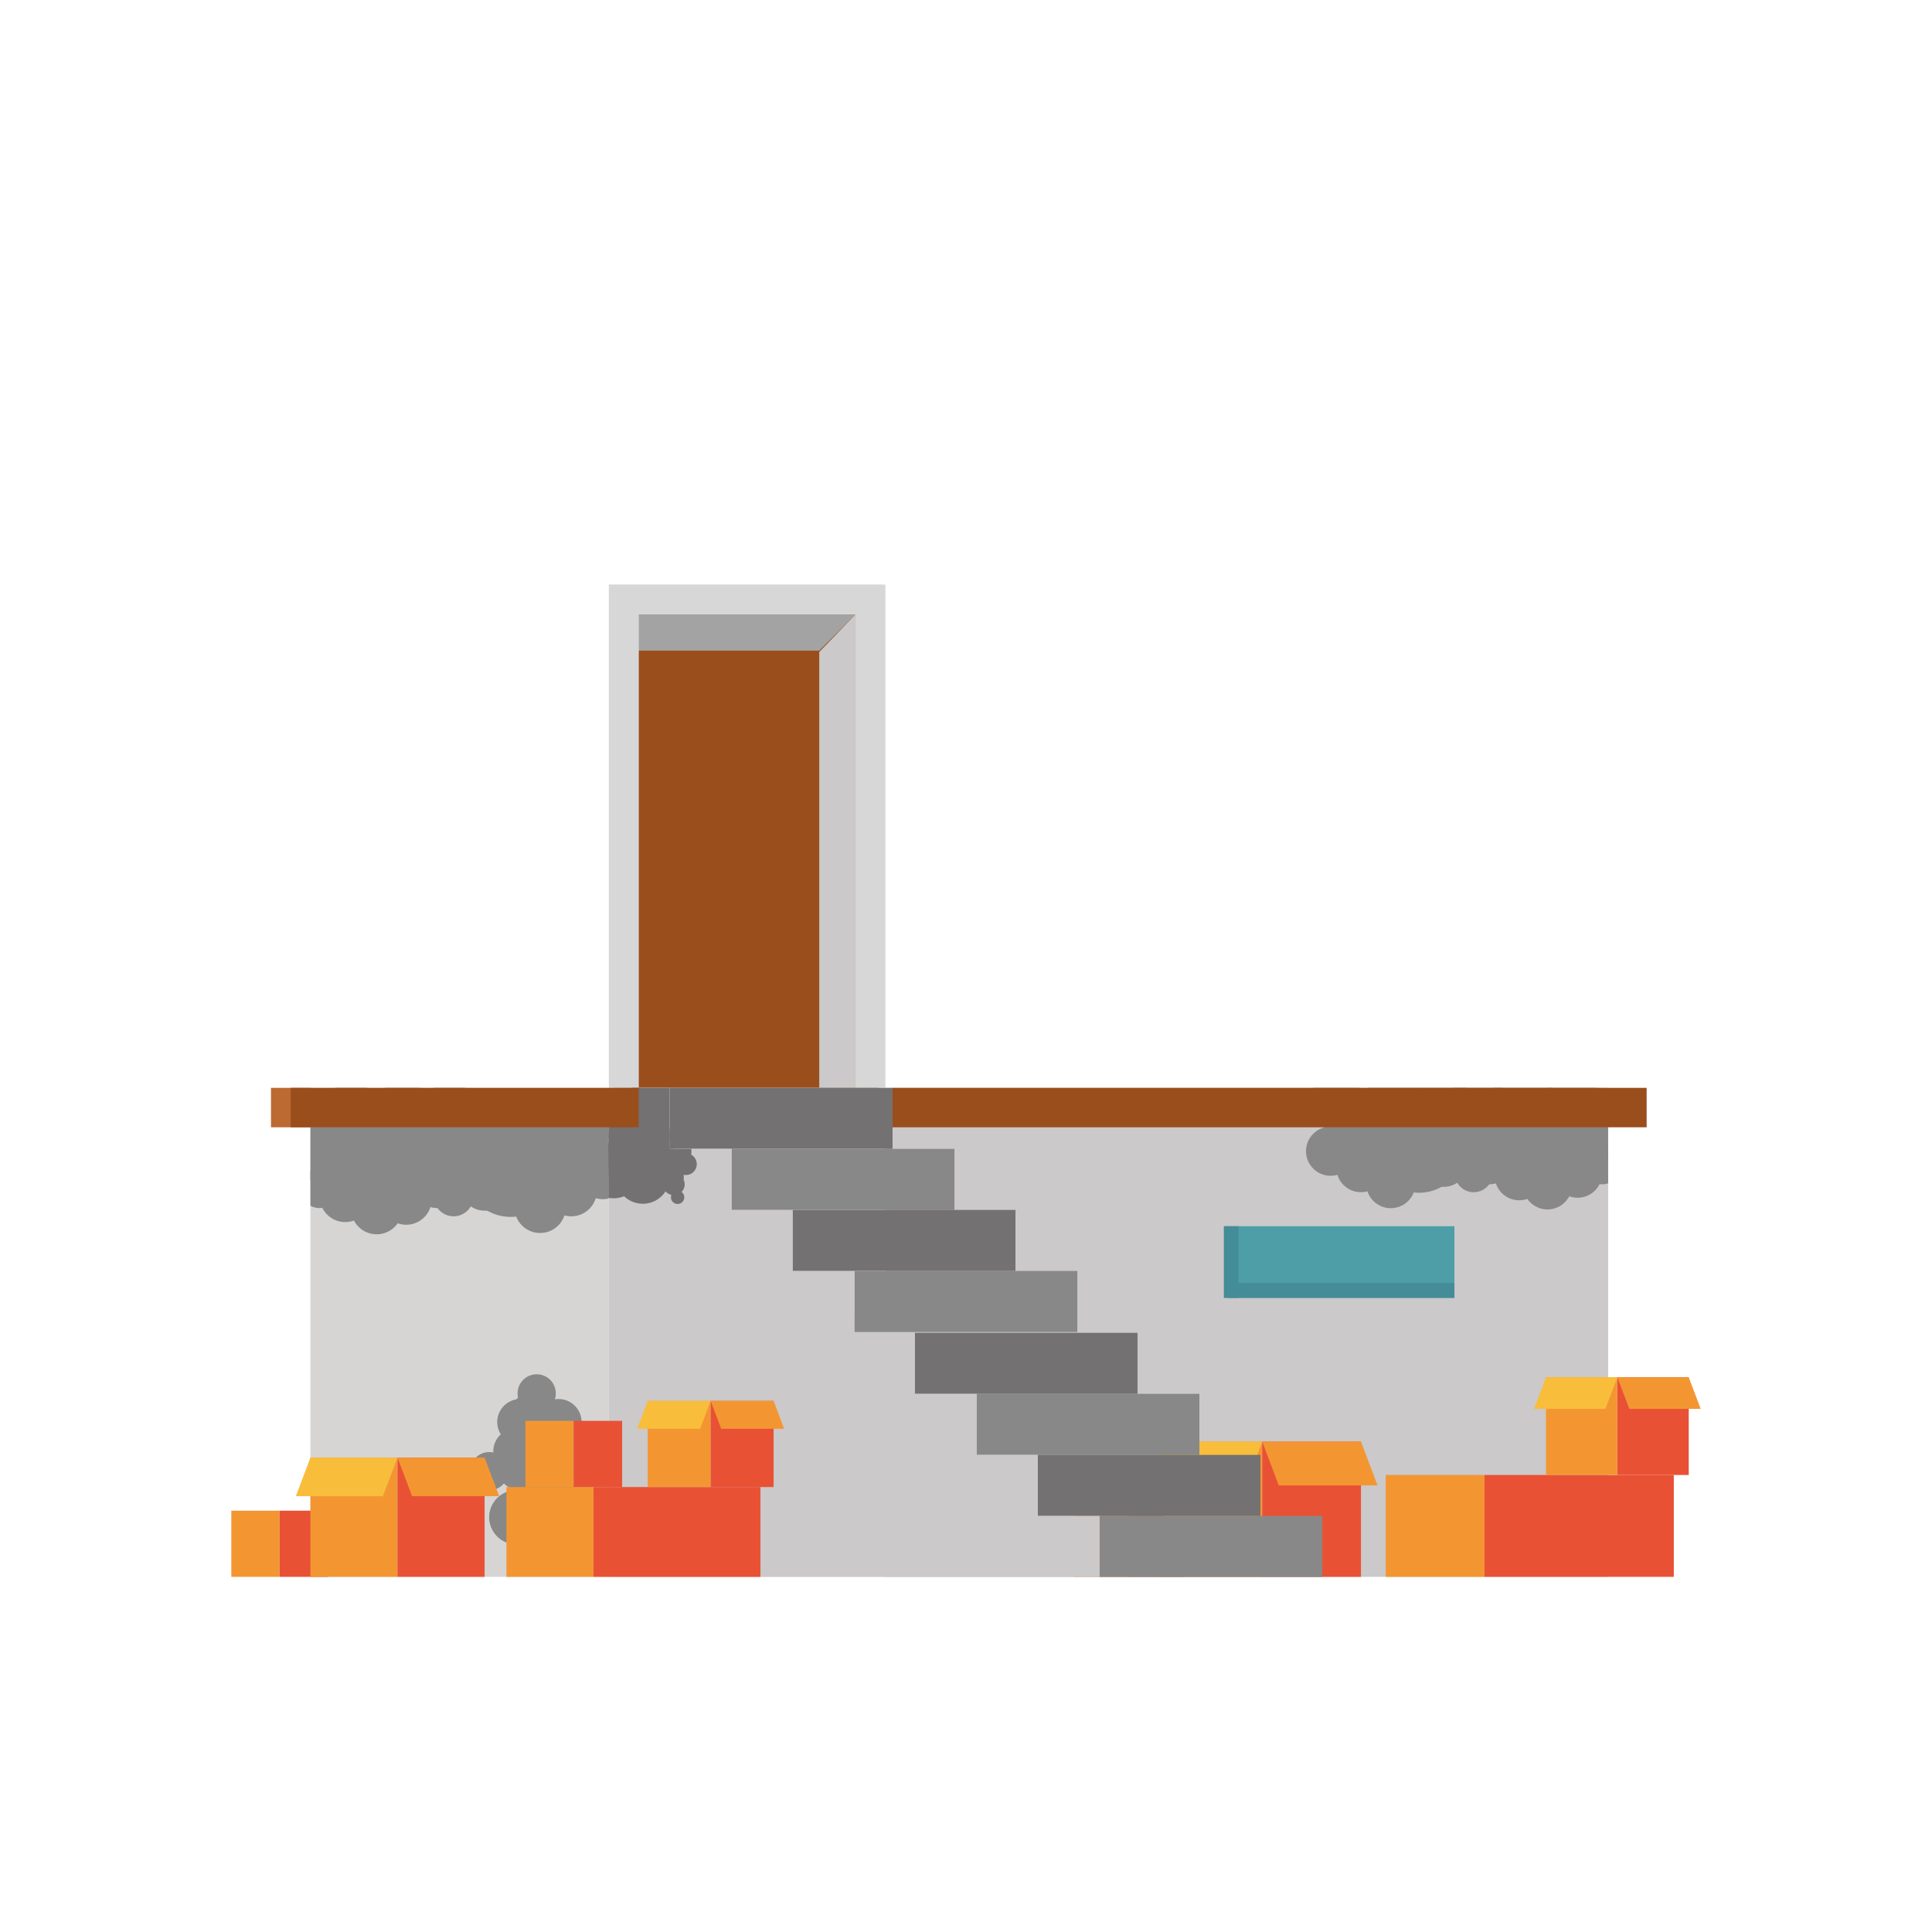 <svg id="Vrstva_1" data-name="Vrstva 1" xmlns="http://www.w3.org/2000/svg" xmlns:xlink="http://www.w3.org/1999/xlink" viewBox="0 0 1000 1000"><defs><style>.cls-1{fill:none;}.cls-2{fill:#d7d4d4;}.cls-3{clip-path:url(#clip-path);}.cls-4{fill:#888;}.cls-5{fill:#cbc9c9;}.cls-6{clip-path:url(#clip-path-2);}.cls-7{fill:#f39632;}.cls-8{fill:#e95135;}.cls-9{fill:#f9bd3c;}.cls-10{fill:#9a4e1c;}.cls-11{fill:#a3a3a3;}.cls-12{fill:#d7d7d7;}.cls-13{fill:#737171;}.cls-14{fill:#bc6a32;}.cls-15{fill:#4d9ea7;}.cls-16{fill:#448c98;}.cls-17{clip-path:url(#clip-path-3);}</style><clipPath id="clip-path"><rect class="cls-1" x="160.67" y="563.07" width="154.46" height="253.11"/></clipPath><clipPath id="clip-path-2"><rect class="cls-1" x="458.29" y="563.07" width="374.08" height="253.11"/></clipPath><clipPath id="clip-path-3"><polygon class="cls-1" points="537.02 784.61 537.02 753.02 505.43 753.02 505.43 721.43 473.41 721.43 473.41 689.84 442.24 679.52 442.24 657.82 410.23 657.82 410.23 626.23 378.63 626.23 378.63 594.64 346.62 594.64 346.62 563.04 315.02 563.04 315.02 637.4 315.02 689.41 315.02 816.2 468.64 816.2 473.41 816.2 505.43 816.2 523.47 816.2 537.02 816.2 569.04 816.2 569.04 784.61 537.02 784.61"/></clipPath></defs><title>sklep</title><rect class="cls-2" x="160.67" y="563.07" width="154.46" height="253.11"/><g class="cls-3"><circle class="cls-4" cx="264.3" cy="605.38" r="24.48"/><circle class="cls-4" cx="308.95" cy="577.91" r="13.27"/><circle class="cls-4" cx="295.68" cy="616.3" r="13.27"/><circle class="cls-4" cx="279.56" cy="624.93" r="13.27"/><circle class="cls-4" cx="251.03" cy="613.4" r="13.27"/><circle class="cls-4" cx="277.74" cy="580.9" r="16.25"/><circle class="cls-4" cx="288.78" cy="597.15" r="16.25"/><circle class="cls-4" cx="282.54" cy="608.67" r="16.25"/><circle class="cls-4" cx="234.78" cy="619.28" r="10.28"/><circle class="cls-4" cx="218.42" cy="609" r="10.28"/><circle class="cls-4" cx="302.05" cy="594.16" r="13.27"/><circle class="cls-4" cx="312.06" cy="607.43" r="13.27"/><circle class="cls-4" cx="251.03" cy="577.91" r="13.27"/><ellipse class="cls-4" cx="237.77" cy="600.09" rx="19.35" ry="16.21"/><circle class="cls-4" cx="194.96" cy="601.11" r="24.48"/><circle class="cls-4" cx="232.71" cy="573.64" r="13.27"/><circle class="cls-4" cx="226.34" cy="612.03" r="13.27"/><circle class="cls-4" cx="194.96" cy="625.6" r="13.27"/><circle class="cls-4" cx="210.22" cy="620.66" r="13.27"/><circle class="cls-4" cx="178.71" cy="619.28" r="13.27"/><circle class="cls-4" cx="208.4" cy="576.63" r="16.25"/><circle class="cls-4" cx="219.44" cy="592.88" r="16.25"/><circle class="cls-4" cx="208.4" cy="615.02" r="16.25"/><circle class="cls-4" cx="165.44" cy="615.02" r="10.28"/><circle class="cls-4" cx="149.08" cy="604.74" r="10.28"/><circle class="cls-4" cx="232.71" cy="589.9" r="13.27"/><circle class="cls-4" cx="242.72" cy="603.16" r="13.27"/><circle class="cls-4" cx="181.69" cy="573.64" r="13.27"/><ellipse class="cls-4" cx="168.43" cy="595.82" rx="19.35" ry="16.21"/></g><circle class="cls-4" cx="267.24" cy="785.34" r="13.98"/><circle class="cls-4" cx="307.14" cy="785.34" r="13.98"/><circle class="cls-4" cx="289.1" cy="801.61" r="13.98"/><circle class="cls-4" cx="277.79" cy="793.78" r="13.98"/><circle class="cls-4" cx="267.24" cy="785.34" r="13.98"/><circle class="cls-4" cx="287.05" cy="794.9" r="9.89"/><circle class="cls-4" cx="253.26" cy="761.47" r="9.89"/><circle class="cls-4" cx="291.13" cy="773.67" r="9.9"/><circle class="cls-4" cx="291.13" cy="783.57" r="9.9"/><circle class="cls-4" cx="307.14" cy="759.43" r="9.9"/><circle class="cls-4" cx="296.94" cy="771.36" r="9.9"/><circle class="cls-4" cx="283.25" cy="765.79" r="9.9"/><circle class="cls-4" cx="295.19" cy="771.36" r="9.9"/><circle class="cls-4" cx="295.19" cy="763.76" r="9.9"/><circle class="cls-4" cx="298.98" cy="747.98" r="9.9"/><circle class="cls-4" cx="277.79" cy="721.22" r="9.9"/><circle class="cls-4" cx="281.22" cy="775.7" r="11.93"/><circle class="cls-4" cx="281.22" cy="759.43" r="11.93"/><circle class="cls-4" cx="289.1" cy="736.05" r="11.93"/><circle class="cls-4" cx="269.29" cy="759.43" r="11.93"/><circle class="cls-4" cx="267.24" cy="751.24" r="11.93"/><circle class="cls-4" cx="269.29" cy="736.05" r="11.93"/><circle class="cls-4" cx="287.05" cy="751.24" r="11.93"/><circle class="cls-4" cx="281.22" cy="735.56" r="11.93"/><circle class="cls-4" cx="277.16" cy="731.12" r="11.93"/><rect class="cls-5" x="458.29" y="563.07" width="374.08" height="253.11"/><g class="cls-6"><circle class="cls-4" cx="734.5" cy="593.9" r="23.47"/><circle class="cls-4" cx="691.69" cy="567.56" r="12.72"/><circle class="cls-4" cx="704.41" cy="604.36" r="12.72"/><circle class="cls-4" cx="719.87" cy="612.64" r="12.72"/><circle class="cls-4" cx="747.22" cy="601.59" r="12.72"/><circle class="cls-4" cx="721.61" cy="570.43" r="15.58"/><circle class="cls-4" cx="711.02" cy="586.01" r="15.58"/><circle class="cls-4" cx="717.01" cy="597.06" r="15.58"/><circle class="cls-4" cx="762.8" cy="607.23" r="9.86"/><circle class="cls-4" cx="778.49" cy="597.37" r="9.86"/><circle class="cls-4" cx="698.31" cy="583.15" r="12.72"/><circle class="cls-4" cx="688.71" cy="595.86" r="12.72"/><circle class="cls-4" cx="747.22" cy="567.56" r="12.72"/><ellipse class="cls-4" cx="759.94" cy="588.83" rx="18.55" ry="15.54"/><circle class="cls-4" cx="800.98" cy="589.81" r="23.47"/><circle class="cls-4" cx="764.78" cy="563.47" r="12.72"/><circle class="cls-4" cx="770.89" cy="600.27" r="12.72"/><circle class="cls-4" cx="800.98" cy="613.28" r="12.72"/><circle class="cls-4" cx="786.35" cy="608.55" r="12.72"/><circle class="cls-4" cx="816.56" cy="607.23" r="12.72"/><circle class="cls-4" cx="788.09" cy="566.34" r="15.58"/><circle class="cls-4" cx="777.5" cy="581.92" r="15.58"/><circle class="cls-4" cx="788.09" cy="603.14" r="15.58"/><circle class="cls-4" cx="829.28" cy="603.14" r="9.86"/><circle class="cls-4" cx="844.96" cy="593.28" r="9.86"/><circle class="cls-4" cx="764.78" cy="579.05" r="12.72"/><circle class="cls-4" cx="755.18" cy="591.77" r="12.72"/><circle class="cls-4" cx="813.69" cy="563.47" r="12.72"/><ellipse class="cls-4" cx="826.41" cy="584.74" rx="18.55" ry="15.54"/></g><rect class="cls-7" x="555.75" y="777.33" width="28.38" height="38.85"/><rect class="cls-8" x="584.13" y="777.33" width="28.38" height="38.85"/><rect class="cls-7" x="602.2" y="746.19" width="51.12" height="69.99"/><rect class="cls-8" x="653.32" y="746.19" width="51.12" height="69.99"/><rect class="cls-7" x="717.27" y="763.45" width="51.12" height="52.72"/><rect class="cls-8" x="768.39" y="763.45" width="97.98" height="52.72"/><polygon class="cls-7" points="661.89 768.82 713.01 768.82 704.45 746.19 653.32 746.19 661.89 768.82"/><polygon class="cls-9" points="644.75 768.82 593.63 768.82 602.2 746.19 653.32 746.19 644.75 768.82"/><rect class="cls-7" x="800.2" y="712.87" width="36.94" height="50.58"/><rect class="cls-8" x="837.15" y="712.87" width="36.94" height="50.58"/><polygon class="cls-7" points="843.34 729.23 880.28 729.23 874.09 712.87 837.15 712.87 843.34 729.23"/><polygon class="cls-9" points="830.96 729.23 794.01 729.23 800.2 712.87 837.15 712.87 830.96 729.23"/><polygon class="cls-10" points="455.43 306.38 318.24 306.38 317.45 563.07 454.63 563.07 455.43 306.38"/><polygon class="cls-11" points="442.78 318.04 424.05 336.77 328.19 336.77 328.19 318.04 442.78 318.04"/><polygon class="cls-5" points="424.05 337.46 424.05 563.07 442.78 563.07 442.78 318.04 424.05 337.46"/><polygon class="cls-12" points="457.88 302.78 457.88 302.53 315.14 302.53 315.14 302.78 315.14 318.07 315.14 563.07 330.64 563.07 330.64 318.07 442.78 318.07 442.78 563.07 458.29 563.07 458.29 302.78 457.88 302.78"/><rect class="cls-13" x="345.71" y="563.07" width="116.28" height="31.59" transform="translate(807.7 1157.74) rotate(-180)"/><rect class="cls-13" x="473.52" y="689.86" width="115.27" height="31.59" transform="translate(1062.31 1411.32) rotate(-180)"/><rect class="cls-4" x="505.54" y="721.46" width="115.27" height="31.59" transform="translate(1126.34 1474.5) rotate(-180)"/><rect class="cls-13" x="537.13" y="753.05" width="115.27" height="31.59" transform="translate(1189.53 1537.69) rotate(-180)"/><rect class="cls-4" x="569.15" y="784.64" width="115.27" height="31.59" transform="translate(1253.56 1600.87) rotate(-180)"/><polygon class="cls-5" points="537.13 784.64 537.13 753.05 505.54 753.05 505.54 721.46 473.52 721.46 473.52 689.87 442.36 679.55 442.36 657.85 410.34 657.85 410.34 626.25 378.75 626.25 378.75 594.66 346.73 594.66 346.73 563.07 315.14 563.07 315.14 637.42 315.14 689.44 315.14 816.23 468.75 816.23 473.52 816.23 505.54 816.23 523.58 816.23 537.13 816.23 569.15 816.23 569.15 784.64 537.13 784.64"/><rect class="cls-4" x="378.75" y="594.66" width="115.27" height="31.59" transform="translate(872.76 1220.92) rotate(-180)"/><rect class="cls-13" x="410.34" y="626.26" width="115.27" height="31.59" transform="translate(935.94 1284.1) rotate(-180)"/><rect class="cls-4" x="442.36" y="657.85" width="115.27" height="31.59" transform="translate(999.98 1347.29) rotate(-180)"/><rect class="cls-7" x="119.72" y="781.92" width="25.02" height="34.26"/><rect class="cls-8" x="144.74" y="781.92" width="25.02" height="34.26"/><rect class="cls-7" x="160.67" y="754.46" width="45.08" height="61.71"/><rect class="cls-8" x="205.75" y="754.46" width="45.08" height="61.71"/><rect class="cls-7" x="271.98" y="735.43" width="25.02" height="34.26"/><rect class="cls-8" x="297" y="735.43" width="25.02" height="34.26"/><rect class="cls-7" x="262.13" y="769.69" width="45.08" height="46.49"/><rect class="cls-8" x="307.21" y="769.69" width="86.39" height="46.49"/><polygon class="cls-7" points="213.3 774.42 258.38 774.42 250.82 754.46 205.75 754.46 213.3 774.42"/><polygon class="cls-9" points="198.19 774.42 153.12 774.42 160.67 754.46 205.75 754.46 198.19 774.42"/><rect class="cls-7" x="335.26" y="725.09" width="32.58" height="44.6"/><rect class="cls-8" x="367.83" y="725.09" width="32.58" height="44.6"/><polygon class="cls-7" points="373.29 739.51 405.87 739.51 400.41 725.09 367.83 725.09 373.29 739.51"/><polygon class="cls-9" points="362.38 739.51 329.8 739.51 335.26 725.09 367.83 725.09 362.38 739.51"/><rect class="cls-14" x="140.26" y="563.07" width="20.41" height="20.41" transform="translate(-422.81 723.74) rotate(-90)"/><rect class="cls-10" x="461.99" y="563.07" width="390.31" height="20.41"/><rect class="cls-15" x="633.82" y="634.7" width="118.98" height="37.08" transform="translate(1386.63 1306.47) rotate(180)"/><rect class="cls-16" x="633.46" y="634.7" width="7.67" height="37.07"/><rect class="cls-16" x="690.81" y="609.77" width="7.67" height="116.32" transform="translate(1362.58 -26.72) rotate(90)"/><g class="cls-17"><circle class="cls-13" cx="342.73" cy="572.02" r="18.06"/><circle class="cls-13" cx="334.84" cy="591.81" r="14"/><circle class="cls-13" cx="348.21" cy="595.98" r="9.69"/><circle class="cls-13" cx="328.97" cy="574.06" r="6.58"/><circle class="cls-13" cx="314.95" cy="584.35" r="14"/><circle class="cls-13" cx="304.29" cy="595.69" r="14"/><circle class="cls-13" cx="332.71" cy="609.07" r="14"/><circle class="cls-13" cx="317.63" cy="606.24" r="14"/><circle class="cls-13" cx="317.66" cy="599.86" r="9.69"/><circle class="cls-13" cx="347.36" cy="609.13" r="6.58"/><circle class="cls-13" cx="355.04" cy="602.57" r="5.62"/><circle class="cls-13" cx="348.78" cy="613.02" r="5.62"/><circle class="cls-13" cx="350.73" cy="619.72" r="3.46"/></g><rect class="cls-10" x="150.47" y="563.07" width="180.1" height="20.41"/></svg>